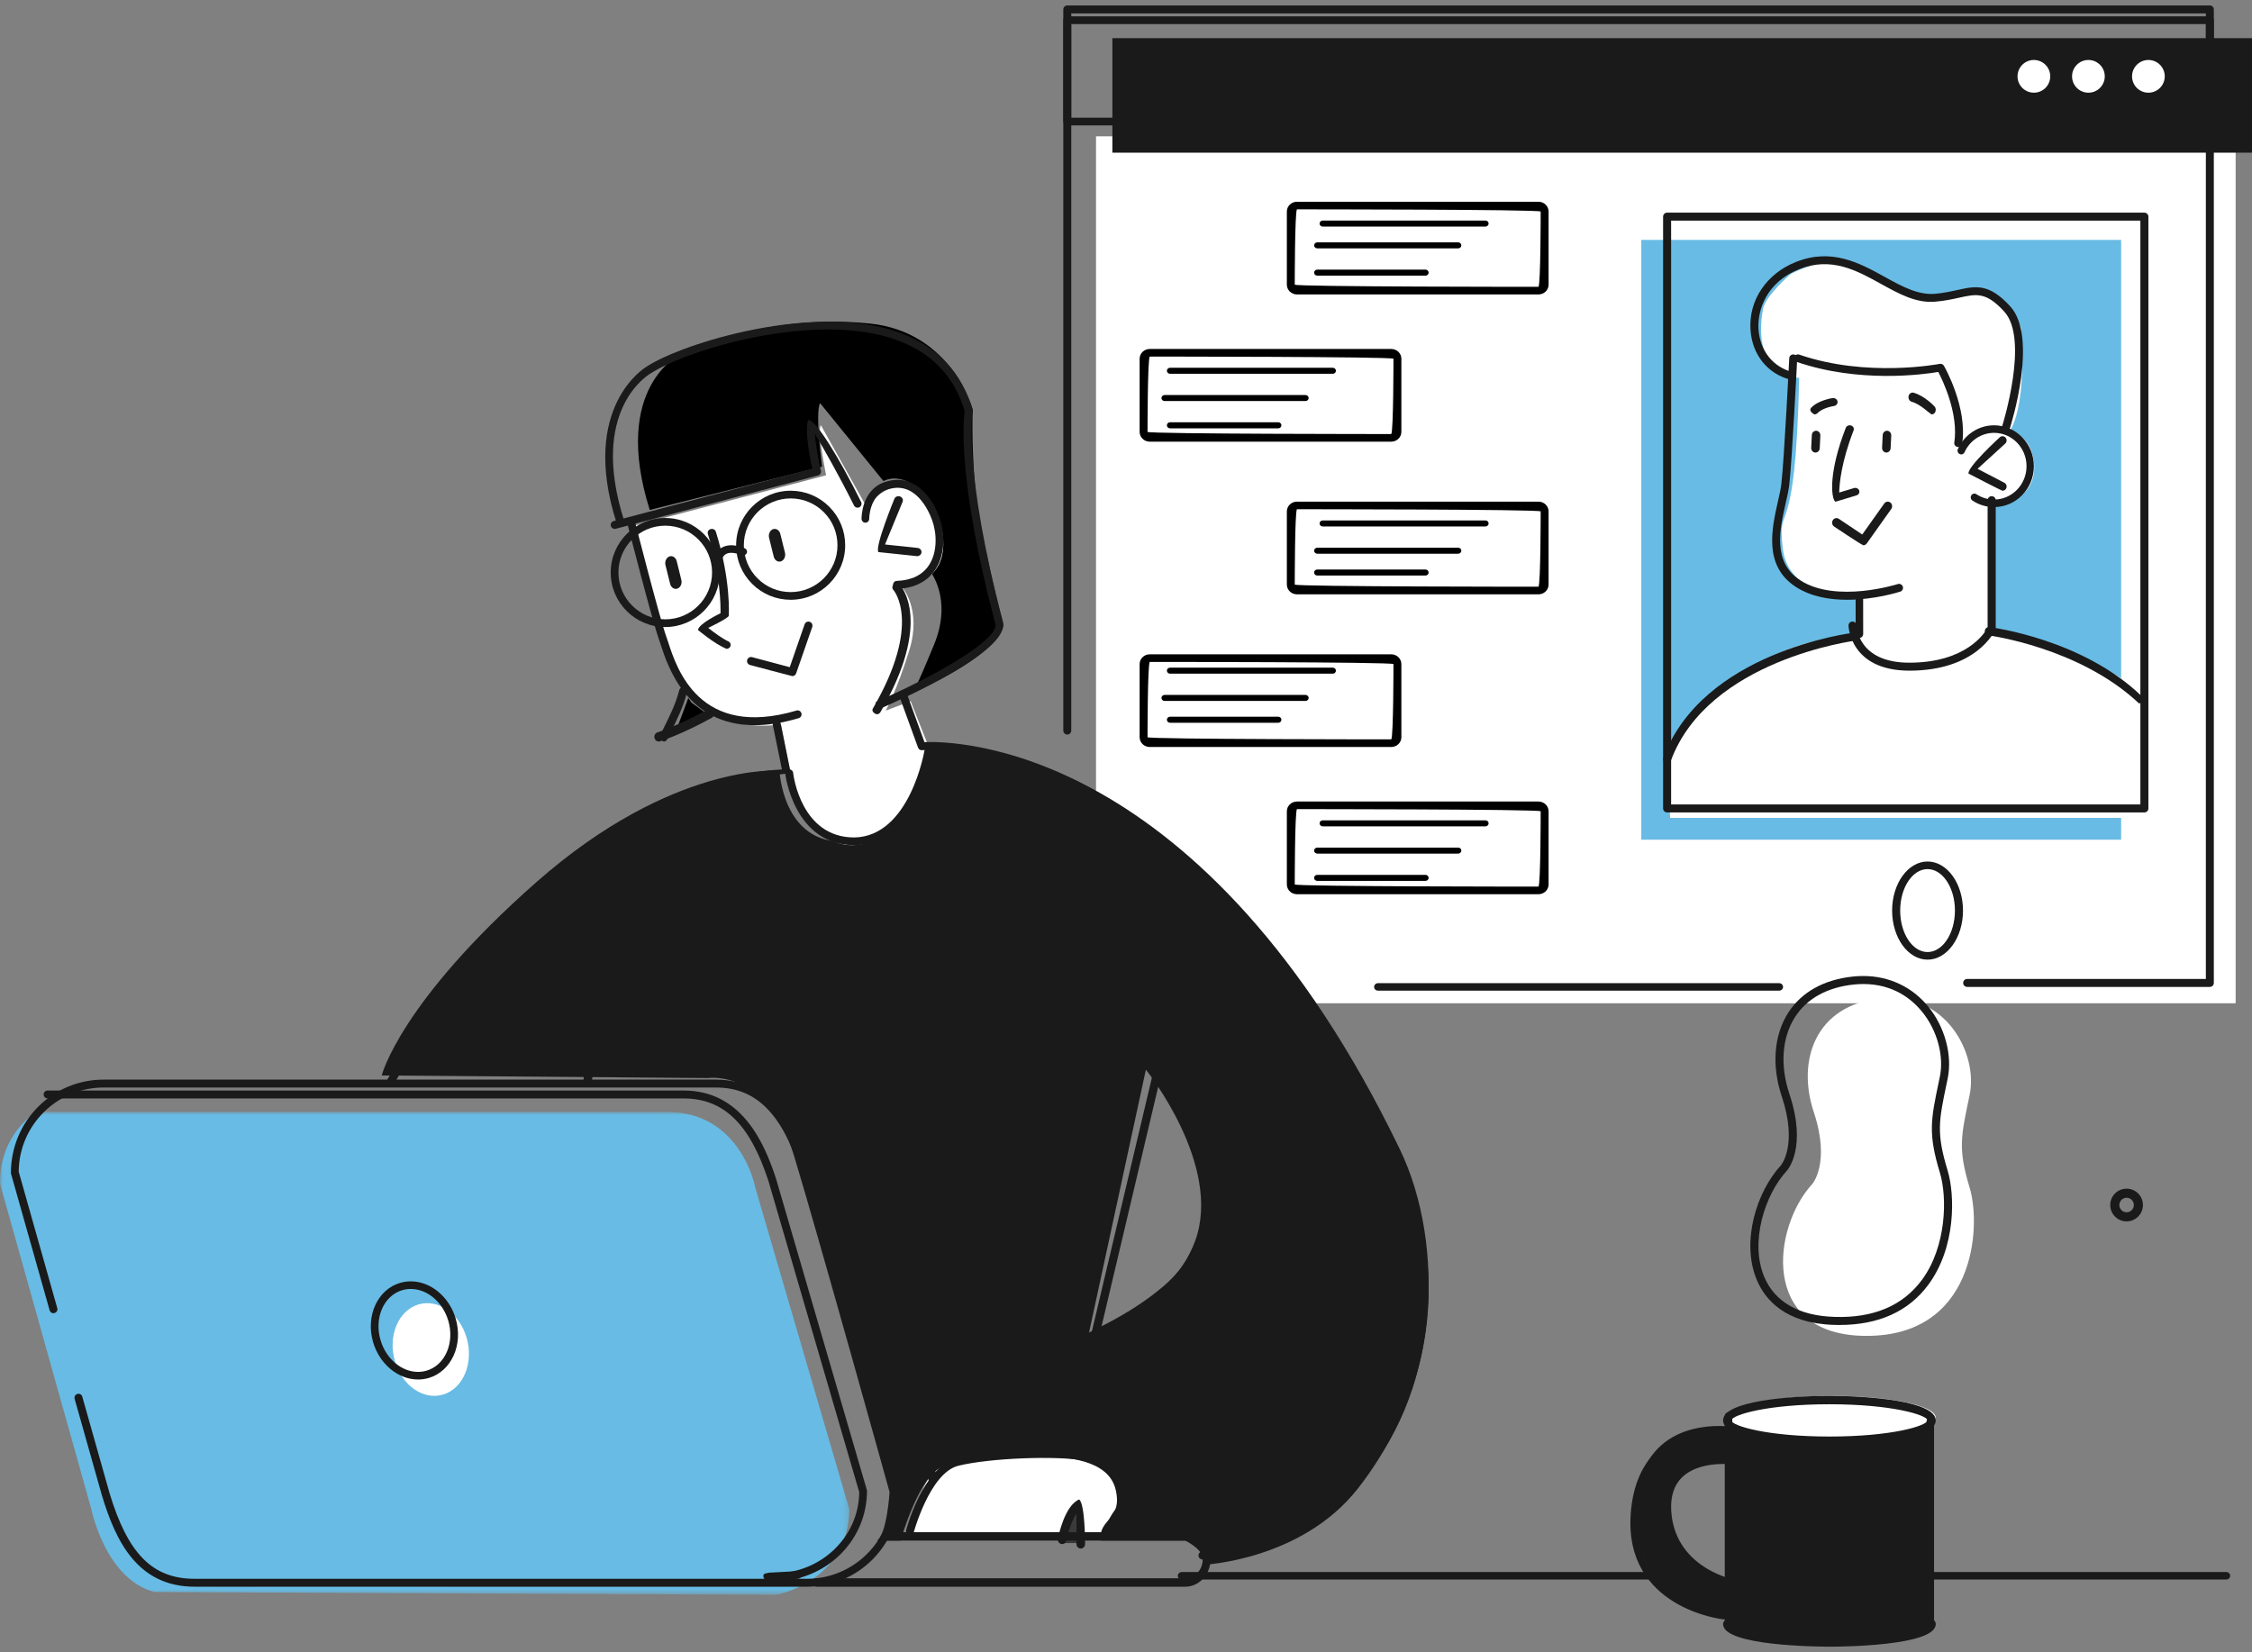 <?xml version="1.0" encoding="UTF-8"?>
<svg width="413px" height="303px" viewBox="0 0 413 303" version="1.1" xmlns="http://www.w3.org/2000/svg" xmlns:xlink="http://www.w3.org/1999/xlink">
    <rect x="0" y="0" width="413" height="303" fill="#808080" stroke="none"/>
    <title>人事薪資</title>
    <defs>
        <polygon id="path-1" points="0 0.909 155.776 0.909 155.776 89.48 0 89.48"></polygon>
    </defs>
    <g id="Page-1" stroke="none" stroke-width="1" fill="none" fill-rule="evenodd">
        <g id="care_main-page" transform="translate(-744, -280)">
            <g id="人事薪資" transform="translate(744, 280.5)">
                <g id="Group-3" transform="translate(0, 202.5)">
                    <mask id="mask-2" fill="white">
                        <use xlink:href="#path-1"></use>
                    </mask>
                    <g id="Clip-2"></g>
                    <path d="M-1.68248371e-05,14.081 L16.755,73.796 C16.755,73.796 19.314,86.594 28.321,88.975 L142.398,89.48 C142.398,89.48 155.528,87.129 155.776,73.853 L138.515,14.813 C138.515,14.813 135.956,0.909 122.256,0.909 L6.7,0.909 C6.7,0.909 -0.098,4.859 -1.68248371e-05,14.081" id="Fill-1" fill="#68BBE4" mask="url(#mask-2)"></path>
                </g>
                <path d="M166,280.5 L202.979,280.5 C202.979,280.5 204.04,277.137 204.893,276.07 C205.744,275.005 207.059,271.91 204.513,269.138 C201.966,266.368 200.989,266.056 194.158,265.62 C187.328,265.187 176.66,265.996 175.035,266.928 C173.407,267.861 170.677,268.915 169.246,272.709 C167.813,276.504 166,280.5 166,280.5" id="Fill-4" fill="#FFFFFF"></path>
                <polygon id="Fill-6" fill="#FFFFFF" points="201 183.5 410 183.5 410 24.5 201 24.5"></polygon>
                <polygon id="Fill-8" fill="#68BBE4" points="301 153.5 389 153.5 389 43.5 301 43.5"></polygon>
                <path d="M328.45,49.715 C328.45,49.715 333.742,47.097 335.72,47.553 C337.692,48.006 342.237,49.193 346.34,51.619 C350.438,54.038 356.05,54.938 360.912,53.423 C365.773,51.908 370.633,58.562 370.633,59.773 C370.633,60.983 371.82,72.617 368.716,78.382 C368.716,78.382 371.3,79.297 372.352,81.748 C373.948,85.456 373.382,91.338 365.669,92.245 C365.669,92.245 364.454,115.204 366.206,115.883 C367.963,116.563 393,121.512 393,129.087 L393,149.5 L306.29,149.5 L306,140.847 C306,140.847 306,136.275 308.048,134.724 L309.604,131.373 C309.604,131.373 323.343,115.466 340.972,116.345 L340.365,108.952 C340.365,108.952 328.018,109.396 326.945,100.073 C325.872,90.753 329.235,100.627 329.964,68.804 C329.964,68.804 321.11,68.654 323.315,56.198 C323.754,53.723 328.45,49.715 328.45,49.715" id="Fill-9" fill="#FFFFFF"></path>
                <polygon id="Fill-10" fill="#1A1A1A" points="204 27.5 413 27.5 413 6.5 204 6.5"></polygon>
                <path d="M219.187,227.067 C214.808,239.083 199.455,245.132 199.455,245.132 L210.146,195.672 C210.146,195.672 224.251,213.181 219.187,227.067 M259.421,219.539 C252.971,199.292 239.561,183.33 234.405,175.151 C229.244,166.975 200.125,135.294 168.522,136.535 C168.522,136.535 166.769,153.319 155.129,153.852 C143.492,154.385 142.957,140.829 142.957,140.829 C142.957,140.829 123.37,139.268 98.352,161.299 C73.342,183.33 70,196.741 70,196.741 L129.821,197.214 C129.821,197.214 140.808,195.542 145.632,211.502 C150.454,227.455 163.141,273.138 163.141,273.138 C163.141,273.138 162.658,280.958 160.812,282.046 L165.165,282.046 C165.165,282.046 168.675,269.491 173.193,268.413 C177.71,267.336 185.41,266.227 190.56,266.485 C195.71,266.739 203.327,267.176 204.616,272.752 C205.905,278.33 201.395,277.972 201.844,282.046 L217.375,282.046 C217.375,282.046 221.673,284.113 220.503,286.5 C220.503,286.5 238.603,285.77 249.014,272.511 C259.421,259.252 265.868,239.787 259.421,219.539" id="Fill-11" fill="#1A1A1A"></path>
                <path d="M332.315,216.696 C332.315,216.696 335.772,212.908 332.629,203.437 C329.483,193.961 332.941,183.859 344.881,182.597 C356.821,181.333 362.79,192.699 361.221,200.278 C359.649,207.858 359.021,210.067 361.221,217.33 C363.418,224.59 362.162,245.115 341.423,244.486 C322.798,243.918 325.086,224.59 332.315,216.696" id="Fill-12" fill="#FFFFFF"></path>
                <path d="M359,170.001 C359,174.696 356.537,178.5 353.498,178.5 C350.461,178.5 348,174.696 348,170.001 C348,165.306 350.461,161.5 353.498,161.5 C356.537,161.5 359,165.306 359,170.001" id="Fill-13" fill="#FFFFFF"></path>
                <path d="M305.671,274.867 C306.481,266.131 316.772,267.028 316.772,267.028 L317.009,265.499 L317.009,289.521 C312.439,288.269 304.862,283.593 305.671,274.867 M335.512,263.084 C319.292,262.597 317.009,259.5 317.009,259.5 L317.009,261.105 C313.843,260.81 300.326,260.511 300.006,276.54 C299.639,294.699 317.009,295.527 317.009,295.527 L317.009,297.809 C317.009,297.809 319.962,300.5 336.111,300.5 C352.264,300.5 354,297.504 354,297.504 L354,259.5 C354,259.5 351.732,263.57 335.512,263.084" id="Fill-14" fill="#1A1A1A"></path>
                <path d="M355,259.499 C355,261.712 346.493,263.5 335.999,263.5 C325.507,263.5 317,261.712 317,259.499 C317,257.288 325.507,255.5 335.999,255.5 C346.493,255.5 355,257.288 355,259.499" id="Fill-15" fill="#FFFFFF"></path>
                <path d="M85.605,244.948 C86.882,249.506 84.963,254.114 81.314,255.247 C77.667,256.379 73.673,253.607 72.395,249.051 C71.118,244.497 73.037,239.891 76.684,238.752 C80.334,237.622 84.327,240.398 85.605,244.948" id="Fill-16" fill="#FFFFFF"></path>
                <path d="M119.161,93.028 L150.766,85.087 C150.766,85.087 149.429,75.235 150.398,73.435 L162.023,87.735 C162.023,87.735 166.697,84.892 171.476,93.163 C171.476,93.163 174.217,99.487 170.445,104.082 C170.445,104.082 174.81,109.171 171.305,117.711 C167.799,126.247 167.385,126.5 167.385,126.5 C167.385,126.5 182.562,120.104 184,114.144 C184,114.144 179.462,97.018 178.781,88.418 C178.107,79.818 178.397,74.641 178.397,74.641 C178.397,74.641 174.637,60.406 159.535,58.84 C139.989,56.811 124.721,64.53 124.721,64.53 C124.721,64.53 112.064,70.503 119.161,93.028" id="Fill-17" fill="#000000"></path>
                <path d="M116,95.994 L151.501,86.668 C151.501,86.668 149.785,78.213 150.556,77.5 L158.94,92.503 C158.94,92.503 161.776,88.989 164.124,88.853 C166.471,88.714 171.274,90.085 172.644,96.246 C174.012,102.409 171.399,106.314 165.434,107.191 C165.434,107.191 169.063,111.209 166.787,118.659 C164.512,126.105 162.426,129.829 162.426,129.829 L167.006,128.102 L170.598,137.201 C170.598,137.201 168.68,150.959 159.569,153.935 C150.458,156.908 146.248,147.477 144.977,141.434 L143.219,132.31 C143.219,132.31 130.734,134.978 124.841,123.941 C119.114,113.2 116,95.994 116,95.994" id="Fill-18" fill="#FFFFFF"></path>
                <polygon id="Fill-19" fill="#000000" points="126.8 128.353 126.23 127.5 124 133.5 130 130.672"></polygon>
                <path d="M195.035,282.5 L198,282.5 L198,275.5 C198,275.5 194.625,278.695 195.035,282.5" id="Fill-20" fill="#3A3A3A"></path>
                <path d="M376,13.501 C376,15.159 374.656,16.5 372.998,16.5 C371.342,16.5 370,15.159 370,13.501 C370,11.841 371.342,10.5 372.998,10.5 C374.656,10.5 376,11.841 376,13.501" id="Fill-23" fill="#FFFFFF"></path>
                <path d="M386,13.501 C386,15.159 384.656,16.5 382.998,16.5 C381.339,16.5 380,15.159 380,13.501 C380,11.841 381.339,10.5 382.998,10.5 C384.656,10.5 386,11.841 386,13.501" id="Fill-24" fill="#FFFFFF"></path>
                <path d="M397,13.501 C397,15.159 395.656,16.5 394.002,16.5 C392.344,16.5 391,15.159 391,13.501 C391,11.841 392.344,10.5 394.002,10.5 C395.656,10.5 397,11.841 397,13.501" id="Fill-25" fill="#FFFFFF"></path>
                <path d="M390.002,219.17 C389.27,219.17 388.673,219.765 388.673,220.495 C388.673,221.231 389.27,221.828 390.002,221.828 C390.735,221.828 391.331,221.231 391.331,220.495 C391.331,219.765 390.735,219.17 390.002,219.17 M390.002,223.5 C388.346,223.5 387,222.153 387,220.495 C387,218.842 388.346,217.5 390.002,217.5 C391.656,217.5 393,218.842 393,220.495 C393,222.153 391.656,223.5 390.002,223.5" id="Fill-29" fill="#1A1A1A"></path>
                <path d="M317.268,290.5 C316.993,290.457 305.699,287.786 305.026,276.69 C304.839,273.571 305.665,271.1 307.484,269.345 C311.029,265.921 317.023,266.532 317.285,266.558 C317.686,266.605 317.978,266.969 317.933,267.376 C317.894,267.781 317.528,268.086 317.128,268.035 C317.068,268.032 311.542,267.477 308.492,270.422 C307.007,271.86 306.33,273.939 306.492,276.601 C307.097,286.567 317.006,288.937 317.428,289.034 C317.822,289.127 318.071,289.521 317.982,289.919 C317.907,290.265 317.603,290.5 317.268,290.5" id="Fill-35" fill="#1A1A1A"></path>
                <path d="M316.118,296.5 C315.865,296.479 297.851,294.47 299.058,277.176 C299.436,271.824 301.251,267.742 304.459,265.04 C309.504,260.795 316.096,261.539 316.372,261.567 C316.762,261.613 317.041,261.972 316.995,262.371 C316.948,262.768 316.576,263.044 316.207,263.008 C316.143,262.993 309.921,262.31 305.355,266.164 C302.466,268.605 300.826,272.343 300.477,277.279 C299.365,293.184 315.499,294.989 316.186,295.057 C316.578,295.094 316.861,295.449 316.824,295.849 C316.789,296.221 316.479,296.5 316.118,296.5" id="Fill-36" fill="#1A1A1A"></path>
                <path d="M335.605,301.5 C333.599,301.5 316,301.386 316,297.367 C316,296.916 316.334,296.55 316.735,296.55 C317.139,296.55 317.469,296.916 317.469,297.367 C318.017,298.325 324.811,299.865 335.605,299.865 C347.19,299.865 353.098,298.147 353.55,297.27 C353.55,296.816 353.871,296.5 354.273,296.5 C354.681,296.5 355,296.916 355,297.367 C355,301.386 337.591,301.5 335.605,301.5" id="Fill-37" fill="#1A1A1A"></path>
                <path d="M341.723,179.969 C341.154,179.969 340.568,180.001 339.97,180.061 C335.105,180.572 331.385,182.628 329.209,186.003 C326.798,189.745 326.413,194.888 328.16,200.118 C331.445,209.97 327.839,214.054 327.685,214.223 C323.615,218.644 320.879,227.34 323.553,233.69 C325.49,238.288 329.932,240.819 336.406,241.016 C343.595,241.263 348.962,238.955 352.444,234.262 C356.997,228.12 357.126,219.056 355.762,214.579 C353.573,207.39 354.107,204.832 355.542,197.991 L355.745,197.015 C356.551,193.16 355.277,188.468 352.502,185.057 C350.613,182.735 347.21,179.969 341.723,179.969 M337.326,242.5 C337.009,242.5 336.689,242.498 336.362,242.485 C327.401,242.218 323.712,237.865 322.196,234.262 C319.255,227.281 322.126,218.086 326.602,213.227 C326.627,213.2 329.746,209.53 326.762,200.584 C324.874,194.928 325.317,189.32 327.967,185.204 C330.396,181.443 334.489,179.158 339.816,178.598 C340.466,178.528 341.103,178.5 341.723,178.5 C346.455,178.5 350.687,180.497 353.644,184.13 C356.687,187.867 358.077,193.044 357.188,197.314 L356.985,198.29 C355.569,205.047 355.093,207.324 357.173,214.15 C358.524,218.59 358.761,228.218 353.626,235.14 C350.005,240.025 344.521,242.5 337.326,242.5" id="Fill-38" fill="#1A1A1A"></path>
                <path d="M353.499,158.893 C350.73,158.893 348.479,162.305 348.479,166.497 C348.479,170.693 350.73,174.107 353.499,174.107 C356.268,174.107 358.521,170.693 358.521,166.497 C358.521,162.305 356.268,158.893 353.499,158.893 M353.499,175.5 C349.915,175.5 347,171.462 347,166.497 C347,161.536 349.915,157.5 353.499,157.5 C357.085,157.5 360,161.536 360,166.497 C360,171.462 357.085,175.5 353.499,175.5" id="Fill-39" fill="#1A1A1A"></path>
                <path d="M354,298.5 C353.62,298.5 353.31,298.173 353.31,297.769 L353.31,260.231 C353.31,259.829 353.62,259.5 354,259.5 C354.378,259.5 354.69,259.829 354.69,260.231 L354.69,297.769 C354.69,298.173 354.378,298.5 354,298.5" id="Fill-40" fill="#1A1A1A"></path>
                <path d="M317.001,298.5 C316.621,298.5 316.309,298.17 316.309,297.762 L316.309,259.24 C316.309,258.833 316.621,258.5 317.001,258.5 C317.379,258.5 317.691,258.833 317.691,259.24 L317.691,297.762 C317.691,298.17 317.379,298.5 317.001,298.5" id="Fill-41" fill="#1A1A1A"></path>
                <path d="M335.5,257.04 C324.098,257.04 317.698,258.972 317.466,260.008 C317.698,261.026 324.098,262.96 335.5,262.96 C346.904,262.96 353.302,261.028 353.534,259.992 C353.302,258.972 346.904,257.04 335.5,257.04 M335.5,264.5 C328.261,264.5 316,263.551 316,260.001 C316,256.447 328.261,255.5 335.5,255.5 C342.742,255.5 355,256.447 355,260.001 C355,263.551 342.742,264.5 335.5,264.5" id="Fill-42" fill="#1A1A1A"></path>
                <path d="M326.278,181.188 L252.72,181.188 C252.325,181.188 252,180.878 252,180.5 C252,180.118 252.325,179.812 252.72,179.812 L326.278,179.812 C326.673,179.812 327,180.118 327,180.5 C327,180.878 326.673,181.188 326.278,181.188" id="Fill-43" fill="#1A1A1A"></path>
                <path d="M405.272,180.5 L360.762,180.5 C360.36,180.5 360.031,180.171 360.031,179.77 C360.031,179.365 360.36,179.041 360.762,179.041 L404.539,179.041 L404.539,1.959 L196.461,1.959 L196.461,133.487 C196.461,133.892 196.132,134.221 195.73,134.221 C195.328,134.221 195,133.892 195,133.487 L195,1.23 C195,0.827 195.328,0.5 195.73,0.5 L405.272,0.5 C405.674,0.5 406,0.827 406,1.23 L406,179.77 C406,180.171 405.674,180.5 405.272,180.5" id="Fill-44" fill="#1A1A1A"></path>
                <path d="M196.458,21.083 L404.539,21.083 L404.539,3.913 L196.458,3.913 L196.458,21.083 Z M405.272,22.5 L195.73,22.5 C195.328,22.5 195,22.183 195,21.793 L195,3.207 C195,2.817 195.328,2.5 195.73,2.5 L405.272,2.5 C405.674,2.5 406,2.817 406,3.207 L406,21.793 C406,22.183 405.674,22.5 405.272,22.5 L405.272,22.5 Z" id="Fill-45" fill="#1A1A1A"></path>
                <path d="M306.472,147.035 L392.528,147.035 L392.528,39.967 L306.472,39.967 L306.472,147.035 Z M393.264,148.5 L305.736,148.5 C305.333,148.5 305,148.172 305,147.767 L305,39.233 C305,38.828 305.333,38.5 305.736,38.5 L393.264,38.5 C393.671,38.5 394,38.828 394,39.233 L394,147.767 C394,148.172 393.671,148.5 393.264,148.5 L393.264,148.5 Z" id="Fill-46" fill="#1A1A1A"></path>
                <path d="M341.004,116.5 C340.626,116.5 340.316,116.162 340.316,115.744 L340.306,109.258 C340.304,108.838 340.614,108.5 340.992,108.5 C341.376,108.5 341.686,108.838 341.686,109.258 L341.694,115.744 C341.696,116.162 341.384,116.5 341.006,116.5 L341.004,116.5 Z" id="Fill-47" fill="#1A1A1A"></path>
                <path d="M338.746,109.5 C335.582,109.5 332.175,108.949 329.395,107.17 C323.373,103.321 324.926,96.466 326.06,91.456 C326.331,90.272 326.585,89.15 326.686,88.257 C327.207,83.722 328.127,65.374 328.136,65.188 C328.155,64.792 328.493,64.49 328.902,64.5 C329.302,64.521 329.613,64.859 329.594,65.266 C329.554,66.018 328.661,83.842 328.136,88.421 C328.026,89.394 327.763,90.553 327.484,91.779 C326.386,96.62 325.019,102.648 330.18,105.944 C336.799,110.175 347.931,106.655 348.046,106.617 C348.425,106.495 348.839,106.704 348.964,107.084 C349.089,107.47 348.877,107.879 348.494,108.004 C348.2,108.099 343.78,109.5 338.746,109.5" id="Fill-48" fill="#1A1A1A"></path>
                <path d="M359.124,81.5 C358.619,81.437 358.345,81.079 358.402,80.692 C359.21,75.411 356.336,69.381 355.469,67.714 C352.793,68.172 340.974,69.821 329.484,65.866 C329.107,65.737 328.908,65.332 329.041,64.966 C329.181,64.602 329.592,64.414 329.972,64.538 C342.375,68.811 355.585,66.257 355.718,66.237 C356.028,66.169 356.347,66.312 356.501,66.585 C356.678,66.893 360.856,74.253 359.841,80.898 C359.789,81.25 359.478,81.5 359.124,81.5" id="Fill-49" fill="#1A1A1A"></path>
                <path d="M367.911,78.5 C367.306,78.349 367.088,77.945 367.212,77.564 C367.259,77.404 372.182,61.724 367.582,56.667 C364.248,52.999 362.478,53.391 359.276,54.101 C358.046,54.375 356.652,54.679 354.935,54.822 C351.415,55.151 348.259,53.385 344.921,51.545 C340.453,49.077 335.825,46.526 329.914,48.885 C324.037,51.225 322.247,56.296 322.499,59.925 C322.772,63.853 325.181,66.848 328.788,67.751 C329.181,67.85 329.418,68.243 329.318,68.629 C329.218,69.012 328.82,69.247 328.425,69.153 C324.182,68.091 321.348,64.594 321.03,60.023 C320.652,54.61 323.921,49.71 329.358,47.544 C335.93,44.921 341.089,47.768 345.643,50.284 C348.776,52.012 351.729,53.632 354.811,53.387 C356.427,53.25 357.769,52.953 358.952,52.693 C362.33,51.945 364.769,51.409 368.68,55.708 C373.831,61.37 368.829,77.318 368.615,77.991 C368.515,78.301 368.227,78.5 367.911,78.5" id="Fill-50" fill="#1A1A1A"></path>
                <path d="M354.256,75.5 C353.726,75.246 352.232,73.644 350.565,73.169 C350.165,73.053 349.923,72.592 350.022,72.134 C350.126,71.683 350.537,71.424 350.928,71.52 C352.987,72.106 354.699,73.96 354.771,74.039 C355.067,74.364 355.078,74.899 354.794,75.241 C354.647,75.411 354.453,75.5 354.256,75.5" id="Fill-51" fill="#1A1A1A"></path>
                <path d="M332.746,75.5 C331.907,75.047 331.877,74.579 332.163,74.274 C333.469,72.892 335.998,72.52 336.104,72.503 C336.517,72.469 336.927,72.719 336.991,73.12 C337.057,73.522 336.762,73.898 336.34,73.958 C335.762,74.043 334.102,74.438 333.331,75.254 C333.174,75.417 332.961,75.5 332.746,75.5" id="Fill-52" fill="#1A1A1A"></path>
                <path d="M336.55,91.5 C335.772,90.666 335.373,86.022 338.505,77.959 C338.648,77.595 339.083,77.418 339.477,77.536 C339.871,77.668 340.079,78.069 339.935,78.435 C337.703,84.18 337.333,88.153 337.293,89.835 L340.002,89.013 C340.398,88.901 340.832,89.09 340.962,89.462 C341.092,89.829 340.874,90.225 340.478,90.347 L336.786,91.467 C336.707,91.49 336.63,91.5 336.55,91.5" id="Fill-53" fill="#1A1A1A"></path>
                <path d="M365.695,92.5 C364.279,92.5 362.907,92.086 361.726,91.298 C361.411,91.091 361.323,90.663 361.527,90.341 C361.73,90.023 362.145,89.931 362.461,90.138 C363.422,90.777 364.54,91.117 365.695,91.117 C368.978,91.117 371.651,88.371 371.651,85 C371.651,81.627 368.978,78.883 365.695,78.883 C363.385,78.883 361.26,80.276 360.287,82.431 C360.131,82.785 359.733,82.932 359.391,82.771 C359.054,82.606 358.905,82.196 359.064,81.85 C360.26,79.207 362.86,77.5 365.695,77.5 C369.724,77.5 373,80.863 373,85 C373,89.135 369.724,92.5 365.695,92.5" id="Fill-54" fill="#1A1A1A"></path>
                <path d="M350.163,122.5 C339.249,122.485 339,114.31 339,114.227 C338.994,113.824 339.318,113.493 339.731,113.486 C340.163,113.516 340.481,113.803 340.487,114.204 C340.494,114.484 340.753,121.025 350.12,121.039 C360.594,121.039 363.996,115.582 364.513,114.626 L364.513,91.23 C364.513,90.827 364.846,90.5 365.256,90.5 C365.667,90.5 366,90.827 366,91.23 L366,114.798 C365.795,115.405 362.362,122.5 350.163,122.5" id="Fill-55" fill="#1A1A1A"></path>
                <path d="M332.901,82.499 C332.471,82.476 332.137,82.081 332.161,81.626 L332.275,79.289 C332.297,78.83 332.667,78.476 333.099,78.501 C333.527,78.525 333.861,78.917 333.839,79.376 L333.725,81.713 C333.701,82.172 333.333,82.522 332.901,82.499" id="Fill-56" fill="#1A1A1A"></path>
                <path d="M345.902,82.499 C345.474,82.474 345.138,82.083 345.16,81.623 L345.276,79.288 C345.296,78.832 345.668,78.478 346.1,78.501 C346.528,78.527 346.862,78.919 346.84,79.373 L346.726,81.708 C346.702,82.168 346.332,82.518 345.902,82.499" id="Fill-57" fill="#1A1A1A"></path>
                <path d="M341.719,99.5 C341.29,99.368 336.37,96.074 336.37,96.074 C335.999,95.826 335.888,95.302 336.124,94.907 C336.361,94.518 336.857,94.395 337.228,94.65 L341.522,97.527 L345.562,91.837 C345.831,91.462 346.329,91.393 346.682,91.665 C347.034,91.947 347.104,92.476 346.842,92.846 L342.357,99.162 C342.202,99.385 341.961,99.5 341.719,99.5" id="Fill-58" fill="#1A1A1A"></path>
                <path d="M305.733,139.5 C305.096,139.313 304.902,138.882 305.044,138.499 C312.218,119.133 339.038,115.646 340.176,115.506 C340.571,115.454 340.946,115.747 340.995,116.152 C341.042,116.561 340.756,116.932 340.353,116.981 C340.085,117.013 313.279,120.502 306.422,139.018 C306.311,139.319 306.031,139.5 305.733,139.5" id="Fill-59" fill="#1A1A1A"></path>
                <path d="M392.271,128.5 C381.364,118.221 364.808,116.047 364.644,116.025 C364.244,115.976 363.958,115.593 364.005,115.176 C364.051,114.754 364.426,114.455 364.815,114.506 C365.513,114.597 382.009,116.766 392.763,127.176 C393.061,127.46 393.081,127.945 392.806,128.256 C392.664,128.418 392.467,128.5 392.271,128.5" id="Fill-60" fill="#1A1A1A"></path>
                <path d="M237.856,37.895 C237.449,38.292 237.449,51.708 237.449,51.708 C237.856,52.105 282.144,52.105 282.144,52.105 C282.549,51.708 282.549,38.292 282.549,38.292 C282.144,37.895 237.856,37.895 237.856,37.895 M282.144,53.5 L237.856,53.5 C236.834,53.5 236,52.697 236,51.708 L236,38.292 C236,37.303 236.834,36.5 237.856,36.5 L282.144,36.5 C283.166,36.5 284,37.303 284,38.292 L284,51.708 C284,52.697 283.166,53.5 282.144,53.5" id="Fill-61" fill="#000000"></path>
                <path d="M267.409,45.053 L241.593,45.053 C241.266,45.053 241,44.805 241,44.499 C241,44.195 241.266,43.947 241.593,43.947 L267.409,43.947 C267.736,43.947 268,44.195 268,44.499 C268,44.805 267.736,45.053 267.409,45.053" id="Fill-62" fill="#000000"></path>
                <path d="M272.422,41.053 L242.581,41.053 C242.261,41.053 242,40.805 242,40.501 C242,40.195 242.261,39.947 242.581,39.947 L272.422,39.947 C272.741,39.947 273,40.195 273,40.501 C273,40.805 272.741,41.053 272.422,41.053" id="Fill-63" fill="#000000"></path>
                <path d="M261.433,50.053 L241.567,50.053 C241.255,50.053 241,49.805 241,49.499 C241,49.195 241.255,48.947 241.567,48.947 L261.433,48.947 C261.745,48.947 262,49.195 262,49.499 C262,49.805 261.745,50.053 261.433,50.053" id="Fill-64" fill="#000000"></path>
                <path d="M237.856,92.895 C237.449,93.289 237.449,106.713 237.449,106.713 C237.856,107.105 282.144,107.105 282.144,107.105 C282.549,106.713 282.549,93.289 282.549,93.289 C282.144,92.895 237.856,92.895 237.856,92.895 M282.144,108.5 L237.856,108.5 C236.834,108.5 236,107.701 236,106.713 L236,93.289 C236,92.303 236.834,91.5 237.856,91.5 L282.144,91.5 C283.166,91.5 284,92.303 284,93.289 L284,106.713 C284,107.701 283.166,108.5 282.144,108.5" id="Fill-65" fill="#000000"></path>
                <path d="M267.409,101.052 L241.593,101.052 C241.266,101.052 241,100.804 241,100.5 C241,100.194 241.266,99.948 241.593,99.948 L267.409,99.948 C267.736,99.948 268,100.194 268,100.5 C268,100.804 267.736,101.052 267.409,101.052" id="Fill-66" fill="#000000"></path>
                <path d="M272.422,96.051 L242.581,96.051 C242.261,96.051 242,95.805 242,95.499 C242,95.193 242.261,94.949 242.581,94.949 L272.422,94.949 C272.741,94.949 273,95.193 273,95.499 C273,95.805 272.741,96.051 272.422,96.051" id="Fill-67" fill="#000000"></path>
                <path d="M261.433,105.052 L241.567,105.052 C241.255,105.052 241,104.806 241,104.5 C241,104.194 241.255,103.948 241.567,103.948 L261.433,103.948 C261.745,103.948 262,104.194 262,104.5 C262,104.806 261.745,105.052 261.433,105.052" id="Fill-68" fill="#000000"></path>
                <path d="M210.859,64.897 C210.449,65.293 210.449,78.709 210.449,78.709 C210.856,79.103 255.144,79.103 255.144,79.103 C255.551,78.709 255.551,65.293 255.551,65.293 C255.144,64.897 210.859,64.897 210.859,64.897 M255.144,80.5 L210.856,80.5 C209.832,80.5 209,79.695 209,78.709 L209,65.293 C209,64.303 209.834,63.5 210.859,63.5 L255.144,63.5 C256.166,63.5 257,64.303 257,65.293 L257,78.709 C257,79.695 256.166,80.5 255.144,80.5" id="Fill-69" fill="#000000"></path>
                <path d="M239.409,73.051 L213.593,73.051 C213.264,73.051 213,72.805 213,72.499 C213,72.195 213.264,71.949 213.593,71.949 L239.409,71.949 C239.734,71.949 240,72.195 240,72.499 C240,72.805 239.734,73.051 239.409,73.051" id="Fill-70" fill="#000000"></path>
                <path d="M244.422,68.052 L214.581,68.052 C214.259,68.052 214,67.804 214,67.5 C214,67.194 214.259,66.948 214.581,66.948 L244.422,66.948 C244.741,66.948 245,67.194 245,67.5 C245,67.804 244.741,68.052 244.422,68.052" id="Fill-71" fill="#000000"></path>
                <path d="M234.433,78.053 L214.567,78.053 C214.253,78.053 214,77.805 214,77.499 C214,77.195 214.253,76.947 214.567,76.947 L234.433,76.947 C234.745,76.947 235,77.195 235,77.499 C235,77.805 234.745,78.053 234.433,78.053" id="Fill-72" fill="#000000"></path>
                <path d="M237.856,147.895 C237.449,148.293 237.449,161.709 237.449,161.709 C237.856,162.105 282.144,162.105 282.144,162.105 C282.549,161.709 282.549,148.289 282.549,148.289 C282.144,147.895 237.856,147.895 237.856,147.895 M282.144,163.5 L237.856,163.5 C236.834,163.5 236,162.697 236,161.709 L236,148.293 C236,147.301 236.834,146.5 237.856,146.5 L282.144,146.5 C283.166,146.5 284,147.301 284,148.289 L284,161.709 C284,162.697 283.166,163.5 282.144,163.5" id="Fill-73" fill="#000000"></path>
                <path d="M267.409,156.052 L241.593,156.052 C241.266,156.052 241,155.806 241,155.5 C241,155.194 241.266,154.948 241.593,154.948 L267.409,154.948 C267.736,154.948 268,155.194 268,155.5 C268,155.806 267.736,156.052 267.409,156.052" id="Fill-74" fill="#000000"></path>
                <path d="M272.422,151.052 L242.581,151.052 C242.261,151.052 242,150.804 242,150.5 C242,150.194 242.261,149.948 242.581,149.948 L272.422,149.948 C272.741,149.948 273,150.194 273,150.5 C273,150.804 272.741,151.052 272.422,151.052" id="Fill-75" fill="#000000"></path>
                <path d="M261.433,161.052 L241.567,161.052 C241.255,161.052 241,160.806 241,160.5 C241,160.196 241.255,159.948 241.567,159.948 L261.433,159.948 C261.745,159.948 262,160.196 262,160.5 C262,160.806 261.745,161.052 261.433,161.052" id="Fill-76" fill="#000000"></path>
                <path d="M210.859,120.895 C210.449,121.291 210.449,134.707 210.449,134.707 C210.856,135.101 255.144,135.101 255.144,135.101 C255.551,134.707 255.551,121.291 255.551,121.291 C255.144,120.895 210.859,120.895 210.859,120.895 M255.144,136.5 L210.856,136.5 C209.832,136.5 209,135.695 209,134.707 L209,121.291 C209,120.303 209.834,119.5 210.859,119.5 L255.144,119.5 C256.166,119.5 257,120.303 257,121.291 L257,134.707 C257,135.695 256.166,136.5 255.144,136.5" id="Fill-77" fill="#000000"></path>
                <path d="M239.409,128.052 L213.593,128.052 C213.264,128.052 213,127.806 213,127.5 C213,127.194 213.264,126.948 213.593,126.948 L239.409,126.948 C239.734,126.948 240,127.194 240,127.5 C240,127.806 239.734,128.052 239.409,128.052" id="Fill-78" fill="#000000"></path>
                <path d="M244.422,123.052 L214.581,123.052 C214.259,123.052 214,122.804 214,122.5 C214,122.194 214.259,121.948 214.581,121.948 L244.422,121.948 C244.741,121.948 245,122.194 245,122.5 C245,122.804 244.741,123.052 244.422,123.052" id="Fill-79" fill="#000000"></path>
                <path d="M234.433,132.053 L214.567,132.053 C214.253,132.053 214,131.805 214,131.499 C214,131.195 214.253,130.947 214.567,130.947 L234.433,130.947 C234.745,130.947 235,131.195 235,131.499 C235,131.805 234.745,132.053 234.433,132.053" id="Fill-80" fill="#000000"></path>
                <path d="M367.246,89.5 C366.906,89.417 361.003,86.349 361.003,86.349 C360.844,85.083 366.747,79.695 366.747,79.695 C367.057,79.41 367.536,79.442 367.809,79.76 C368.084,80.078 368.055,80.567 367.746,80.851 L362.669,85.482 L367.586,88.041 C367.957,88.232 368.108,88.695 367.918,89.079 C367.785,89.348 367.521,89.5 367.246,89.5" id="Fill-81" fill="#1A1A1A"></path>
                <path d="M140.773,289.306 C140.358,289.306 140.015,289.01 140.002,288.636 C139.993,288.28 139.986,288.11 140.767,287.994 C140.831,287.926 141.184,287.912 141.943,287.88 C142.736,287.824 143.854,287.77 145.424,287.694 C146.655,287.682 146.998,287.986 147,288.362 C147.007,288.74 146.669,289.054 146.251,289.058 C140.947,289.306 140.829,289.306 140.773,289.306" id="Fill-82" fill="#1A1A1A"></path>
                <path d="M133.233,118.5 C130.951,117.534 128.118,115.127 128,115.029 C128.171,113.847 132.137,111.974 132.137,111.974 C132.171,110.449 132.113,104.788 129.815,97.426 C129.695,97.043 129.929,96.641 130.333,96.53 C130.744,96.416 131.164,96.638 131.284,97.02 C134.055,105.892 133.668,112.209 133.648,112.473 C133.226,113.074 129.882,114.651 129.882,114.651 C130.844,115.416 132.424,116.602 133.568,117.128 C133.951,117.304 134.106,117.737 133.924,118.094 C133.788,118.349 133.517,118.5 133.233,118.5" id="Fill-83" fill="#1A1A1A"></path>
                <path d="M124.231,107.448 C123.666,107.647 123.063,107.256 122.898,106.584 L122.042,103.137 C121.879,102.467 122.203,101.752 122.772,101.551 C123.34,101.355 123.939,101.743 124.106,102.417 L124.955,105.863 C125.125,106.539 124.796,107.249 124.231,107.448" id="Fill-84" fill="#1A1A1A"></path>
                <path d="M143.231,102.449 C142.664,102.645 142.063,102.257 141.896,101.587 L141.044,98.139 C140.877,97.467 141.203,96.752 141.77,96.551 C142.338,96.355 142.939,96.743 143.106,97.417 L143.956,100.863 C144.123,101.535 143.799,102.253 143.231,102.449" id="Fill-85" fill="#1A1A1A"></path>
                <path d="M112.73,96.5 C112.407,96.5 112.111,96.281 112.024,95.957 C111.922,95.566 112.155,95.167 112.545,95.063 L148.975,85.461 C148.543,83.54 147.534,78.534 148.21,76.501 C149.567,76.416 153.792,83.247 157.923,91.549 C158.103,91.91 157.957,92.351 157.594,92.532 C157.241,92.71 156.795,92.561 156.615,92.203 C153.826,86.596 150.995,81.666 149.456,79.069 C149.581,81.339 150.226,84.453 150.554,85.815 C150.65,86.199 150.416,86.594 150.031,86.694 L112.916,96.477 C112.855,96.494 112.791,96.5 112.73,96.5" id="Fill-86" fill="#1A1A1A"></path>
                <path d="M160.769,130.5 C160.02,130.22 159.88,129.781 160.086,129.429 C169.172,113.807 163.899,107.76 163.842,107.701 C163.565,107.396 163.599,106.938 163.919,106.679 C164.244,106.421 164.729,106.442 165.011,106.74 C165.264,107.005 171.124,113.489 161.453,130.12 C161.311,130.363 161.045,130.5 160.769,130.5" id="Fill-87" fill="#1A1A1A"></path>
                <path d="M161.164,129.5 C160.339,128.693 160.509,128.265 160.88,128.109 C170.35,124.03 183.328,116.924 182.53,113.896 C175.526,87.359 176.693,76.43 176.916,74.898 C175.064,68.625 170.927,64.263 164.624,61.924 C149.617,56.361 125.762,63.742 119.316,67.991 C118.814,68.279 108.016,74.751 114.445,94.941 C114.567,95.324 114.357,95.731 113.975,95.855 C113.603,95.988 113.187,95.769 113.065,95.385 C106.26,74.009 118.441,66.823 118.565,66.752 C125.145,62.417 149.674,54.829 165.126,60.562 C171.937,63.089 176.385,67.828 178.352,74.648 C178.35,75.084 176.603,85.774 183.929,113.527 C185.336,118.856 165.449,127.721 161.449,129.443 C161.357,129.483 161.26,129.5 161.164,129.5" id="Fill-88" fill="#1A1A1A"></path>
                <path d="M121.722,135.5 C121.02,135.189 120.886,134.704 121.081,134.314 L121.542,133.382 C123.024,130.39 123.919,128.58 124.566,126.088 C124.677,125.665 125.08,125.402 125.47,125.535 C125.858,125.656 126.081,126.1 125.973,126.53 C125.283,129.192 124.303,131.165 122.827,134.152 L122.367,135.08 C122.233,135.348 121.981,135.5 121.722,135.5" id="Fill-89" fill="#1A1A1A"></path>
                <path d="M120.81,135.5 C120.462,135.5 120.14,135.26 120.034,134.882 C119.907,134.426 120.149,133.948 120.579,133.813 C120.617,133.803 124.417,132.581 129.815,129.605 C130.208,129.369 130.699,129.547 130.908,129.97 C131.115,130.391 130.96,130.912 130.56,131.132 C125.014,134.196 121.2,135.415 121.042,135.462 C120.962,135.487 120.885,135.5 120.81,135.5" id="Fill-90" fill="#1A1A1A"></path>
                <path d="M147.99,290.5 L35.69,290.5 C25.159,290.5 21.182,282.024 18.682,273.728 L13.686,256.047 C13.58,255.661 13.802,255.258 14.191,255.151 C14.578,255.026 14.984,255.269 15.092,255.65 L20.084,273.321 C23.45,284.488 27.971,289.05 35.69,289.05 L147.99,289.05 C156.549,289.05 163.516,282.138 163.569,273.618 L146.916,214.684 C143.505,203.811 138.693,198.95 131.31,198.95 L19.01,198.95 C10.451,198.95 3.484,205.868 3.431,214.388 L10.504,239.411 C10.61,239.797 10.388,240.202 9.999,240.307 C9.614,240.431 9.212,240.191 9.1,239.81 L2,214.684 C1.973,205.118 9.616,197.5 19.01,197.5 L131.31,197.5 C141.837,197.5 146.057,207.07 148.313,214.27 L165,273.321 C165.027,282.882 157.384,290.5 147.99,290.5" id="Fill-91" fill="#1A1A1A"></path>
                <path d="M142.015,289.5 C141.616,289.5 141.287,289.177 141.287,288.774 C141.287,288.373 141.616,288.048 142.015,288.048 C150.56,288.048 157.518,281.376 157.575,273.154 L140.947,216.156 C137.545,205.649 132.733,200.954 125.357,200.954 L8.728,200.954 C8.329,200.954 8,200.627 8,200.228 C8,199.827 8.329,199.5 8.728,199.5 L125.357,199.5 C135.864,199.5 140.081,208.764 142.338,215.732 L159,272.85 C159.032,282.123 151.396,289.5 142.015,289.5" id="Fill-92" fill="#1A1A1A"></path>
                <path d="M217.363,290.5 L149.719,290.5 C149.321,290.5 149,290.156 149,289.726 C149,289.299 149.321,288.952 149.719,288.952 L217.363,288.952 C219.127,288.952 220.559,287.404 220.559,285.501 C220.559,283.598 219.127,282.05 217.363,282.05 L162.552,282.05 C162.155,282.05 161.832,281.701 161.832,281.274 C161.832,280.846 162.155,280.5 162.552,280.5 L217.363,280.5 C219.919,280.5 222,282.743 222,285.501 C222,288.257 219.919,290.5 217.363,290.5" id="Fill-93" fill="#1A1A1A"></path>
                <path d="M166.731,281.5 C166.166,281.388 165.923,281.015 166.021,280.646 C166.149,280.15 169.237,268.497 175.387,266.984 C181.376,265.512 193.511,265.029 199.436,266.02 C200.898,266.271 202.62,267.064 204.275,268.256 C207.231,270.388 207.882,274.375 205.735,277.144 C204.824,278.322 204.252,279.591 204.039,280.915 C203.978,281.292 203.606,281.522 203.204,281.494 C202.805,281.434 202.53,281.083 202.59,280.707 C202.839,279.162 203.499,277.687 204.551,276.331 C206.235,274.161 205.712,271.031 203.385,269.356 C201.931,268.311 200.397,267.589 199.177,267.383 C193.517,266.425 181.48,266.912 175.759,268.317 C170.442,269.629 167.473,280.861 167.443,280.973 C167.362,281.288 167.06,281.5 166.731,281.5" id="Fill-94" fill="#1A1A1A"></path>
                <path d="M145.009,90.909 C140.267,90.909 136.415,94.761 136.413,99.492 C136.413,101.785 137.302,103.944 138.921,105.57 C140.543,107.192 142.699,108.087 144.995,108.091 C149.733,108.091 153.585,104.239 153.587,99.506 C153.589,97.21 152.7,95.052 151.079,93.43 C149.457,91.808 147.301,90.913 145.009,90.909 M145.001,109.5 C142.323,109.5 139.814,108.456 137.924,106.567 C136.038,104.675 134.998,102.162 135,99.492 C135.004,93.981 139.489,89.5 144.997,89.5 C147.681,89.5 150.188,90.544 152.076,92.433 C153.964,94.325 155.002,96.836 155,99.506 C154.996,105.019 150.513,109.5 145.001,109.5" id="Fill-95" fill="#1A1A1A"></path>
                <path d="M122.01,95.909 C117.27,95.909 113.415,99.76 113.415,104.492 C113.409,109.226 117.26,113.083 121.996,113.089 C126.732,113.089 130.585,109.236 130.589,104.504 C130.591,99.768 126.744,95.913 122.01,95.909 M122,114.5 C116.48,114.494 111.994,110.004 112,104.492 C112.006,98.98 116.494,94.5 122.002,94.5 C127.522,94.502 132.004,98.99 132,104.504 C131.996,110.018 127.51,114.5 122,114.5" id="Fill-96" fill="#1A1A1A"></path>
                <path d="M131.738,102.5 C131.178,102.396 130.933,102.036 131.016,101.667 C131.125,101.209 131.569,100.315 132.555,99.836 C133.602,99.324 134.941,99.4 136.551,100.044 C136.927,100.192 137.1,100.597 136.942,100.947 C136.781,101.301 136.344,101.465 135.974,101.311 C134.813,100.853 133.871,100.759 133.247,101.055 C132.622,101.347 132.459,101.946 132.453,101.97 C132.372,102.288 132.069,102.5 131.738,102.5" id="Fill-97" fill="#1A1A1A"></path>
                <path d="M220.514,285.5 C220.141,285.5 219.824,285.211 219.794,284.831 C219.763,284.432 220.059,284.081 220.46,284.048 C231.254,283.191 240.048,279.047 247.334,271.386 C262.816,255.114 263.605,227.874 255.428,210.935 C217.711,132.811 169.598,137.014 169.124,137.086 C168.776,137.132 168.48,136.925 168.364,136.615 L165.043,127.479 C164.908,127.103 165.101,126.685 165.475,126.548 C165.848,126.402 166.264,126.603 166.402,126.978 L169.54,135.602 C175.119,135.391 220.758,135.792 256.729,210.298 C265.122,227.686 264.295,255.663 248.381,272.395 C240.938,280.21 231.581,284.622 220.571,285.5 L220.514,285.5 Z" id="Fill-98" fill="#1A1A1A"></path>
                <path d="M107.79,198.5 C107.305,198.476 106.978,198.124 107.001,197.716 C107.815,185.255 113.418,171.124 113.478,170.982 C113.626,170.598 114.081,170.402 114.492,170.548 C114.897,170.697 115.102,171.12 114.949,171.505 C114.892,171.644 109.373,185.573 108.576,197.806 C108.551,198.201 108.203,198.5 107.79,198.5" id="Fill-99" fill="#1A1A1A"></path>
                <path d="M170.981,271.5 C170.626,271.5 170.317,271.247 170.256,270.885 C168.155,258.046 179.305,253.08 192.216,247.328 C199.586,244.048 207.205,240.655 213.324,235.433 C217.843,231.576 220.265,226.793 220.513,221.209 C221.226,205.341 204.362,187.922 204.192,187.75 C203.907,187.458 203.911,186.992 204.202,186.709 C204.492,186.428 204.955,186.43 205.236,186.719 C205.952,187.452 222.716,204.779 221.976,221.275 C221.708,227.28 219.118,232.419 214.275,236.553 C207.994,241.909 200.275,245.344 192.814,248.669 C180.456,254.172 169.786,258.923 171.704,270.653 C171.768,271.049 171.498,271.425 171.1,271.491 C171.057,271.5 171.019,271.5 170.981,271.5" id="Fill-100" fill="#1A1A1A"></path>
                <path d="M200.758,245.5 C200.182,245.395 199.925,245.01 200.019,244.621 L211.502,196.07 C211.59,195.685 211.989,195.417 212.409,195.524 C212.813,195.614 213.075,195.999 212.981,196.388 L201.497,244.939 C201.42,245.274 201.108,245.5 200.758,245.5" id="Fill-101" fill="#1A1A1A"></path>
                <path d="M198.206,283.5 C197.771,283.5 197.41,283.126 197.41,282.67 L197.41,277.09 C196.531,278.41 195.852,280.582 195.569,282.023 C195.482,282.469 195.068,282.769 194.633,282.67 C194.205,282.573 193.929,282.136 194.016,281.685 C194.138,281.07 195.27,275.634 197.902,274.5 C199,275.267 199,282.67 199,282.67 C199,283.126 198.643,283.5 198.206,283.5" id="Fill-102" fill="#1A1A1A"></path>
                <path d="M75.326,235.895 C74.805,235.895 74.286,235.966 73.787,236.114 C70.366,237.11 68.575,241.233 69.796,245.306 C70.817,248.723 73.646,251.105 76.673,251.105 C77.196,251.105 77.715,251.032 78.214,250.886 C81.633,249.89 83.424,245.767 82.205,241.692 C81.182,238.279 78.355,235.895 75.326,235.895 M76.673,252.5 C73.026,252.5 69.638,249.704 68.44,245.702 C66.998,240.892 69.217,235.99 73.389,234.775 C74.017,234.595 74.669,234.5 75.326,234.5 C78.975,234.5 82.363,237.296 83.561,241.298 C85.001,246.108 82.782,251.01 78.614,252.225 C77.984,252.405 77.334,252.5 76.673,252.5" id="Fill-103" fill="#1A1A1A"></path>
                <path d="M145.305,123.5 C145.118,123.474 137.55,121.458 137.55,121.458 C137.154,121.352 136.92,120.947 137.025,120.549 C137.13,120.153 137.54,119.911 137.925,120.019 L144.833,121.86 L147.562,113.998 C147.697,113.605 148.125,113.408 148.505,113.542 C148.891,113.674 149.092,114.102 148.959,114.49 L146.003,123.002 C145.896,123.305 145.613,123.5 145.305,123.5" id="Fill-104" fill="#1A1A1A"></path>
                <path d="M138.386,132.5 C125.958,132.5 122.462,121.701 121.168,117.727 C121.052,117.36 120.952,117.052 120.864,116.806 C119.632,113.426 115.211,96.145 115.023,95.409 C114.923,95.024 115.154,94.626 115.538,94.527 C115.919,94.417 116.31,94.657 116.414,95.047 C116.6,95.778 121.002,112.988 122.21,116.306 C122.303,116.563 122.407,116.888 122.537,117.269 C124.111,122.139 128.301,135.075 146.08,129.813 C146.471,129.695 146.859,129.923 146.971,130.311 C147.082,130.694 146.865,131.097 146.484,131.21 C143.433,132.11 140.745,132.5 138.386,132.5" id="Fill-105" fill="#1A1A1A"></path>
                <path d="M71.716,198.5 C71.002,198.186 70.886,197.734 71.09,197.381 C101.5,144.746 137.261,140.88 143.398,140.616 L141.72,132.395 C141.637,131.997 141.89,131.603 142.282,131.519 C142.694,131.424 143.058,131.695 143.143,132.096 L145,141.188 C143.819,142.056 105.074,141.477 72.345,198.136 C72.206,198.369 71.965,198.5 71.716,198.5" id="Fill-106" fill="#1A1A1A"></path>
                <path d="M164.482,107.5 C164.102,107.5 163.789,107.19 163.776,106.797 C163.76,106.391 164.065,106.051 164.456,106.038 C167.22,105.934 169.225,104.937 170.414,103.078 C171.961,100.659 171.795,97.223 170.944,94.889 C170.291,93.104 167.76,87.404 162.524,89.366 C159.412,90.522 159.41,94.581 159.41,94.624 C159.414,95.027 159.101,95.359 158.712,95.363 C158.317,95.363 158.004,95.038 158,94.638 C157.998,94.428 158.004,89.489 162.049,87.985 C167.157,86.097 170.678,90.037 172.264,94.371 C173.168,96.855 173.539,100.838 171.591,103.889 C170.588,105.456 168.548,107.349 164.507,107.5 L164.482,107.5 Z" id="Fill-107" fill="#1A1A1A"></path>
                <path d="M168.192,101.5 C168.098,101.498 161.082,100.751 161.082,100.751 C160.417,99.729 164.022,90.988 164.022,90.988 C164.181,90.597 164.649,90.397 165.067,90.553 C165.487,90.703 165.691,91.142 165.532,91.531 L162.305,99.357 L168.281,99.99 C168.728,100.039 169.042,100.412 168.995,100.83 C168.946,101.214 168.599,101.5 168.192,101.5" id="Fill-108" fill="#1A1A1A"></path>
                <path d="M156.661,154.5 C145.604,154.5 144.021,141.522 144.004,141.389 C143.964,141.003 144.251,140.658 144.652,140.615 C145.056,140.557 145.412,140.85 145.456,141.238 C145.511,141.725 146.919,153.09 156.664,153.09 C166.878,152.92 169.522,137.248 169.548,137.089 C169.609,136.709 169.999,136.475 170.38,136.502 C170.78,136.561 171.051,136.923 170.992,137.309 C170.88,138.002 168.131,154.308 156.905,154.496 C156.822,154.5 156.744,154.5 156.661,154.5" id="Fill-109" fill="#1A1A1A"></path>
                <path d="M408.275,289.188 L354.727,289.188 C354.327,289.188 354,288.878 354,288.5 C354,288.118 354.327,287.812 354.727,287.812 L408.275,287.812 C408.673,287.812 409,288.118 409,288.5 C409,288.878 408.673,289.188 408.275,289.188" id="Fill-110" fill="#1A1A1A"></path>
                <path d="M303.266,289.188 L216.736,289.188 C216.332,289.188 216,288.878 216,288.5 C216,288.118 216.332,287.812 216.736,287.812 L303.266,287.812 C303.67,287.812 304,288.118 304,288.5 C304,288.878 303.67,289.188 303.266,289.188" id="Fill-111" fill="#1A1A1A"></path>
            </g>
        </g>
    </g>
</svg>
